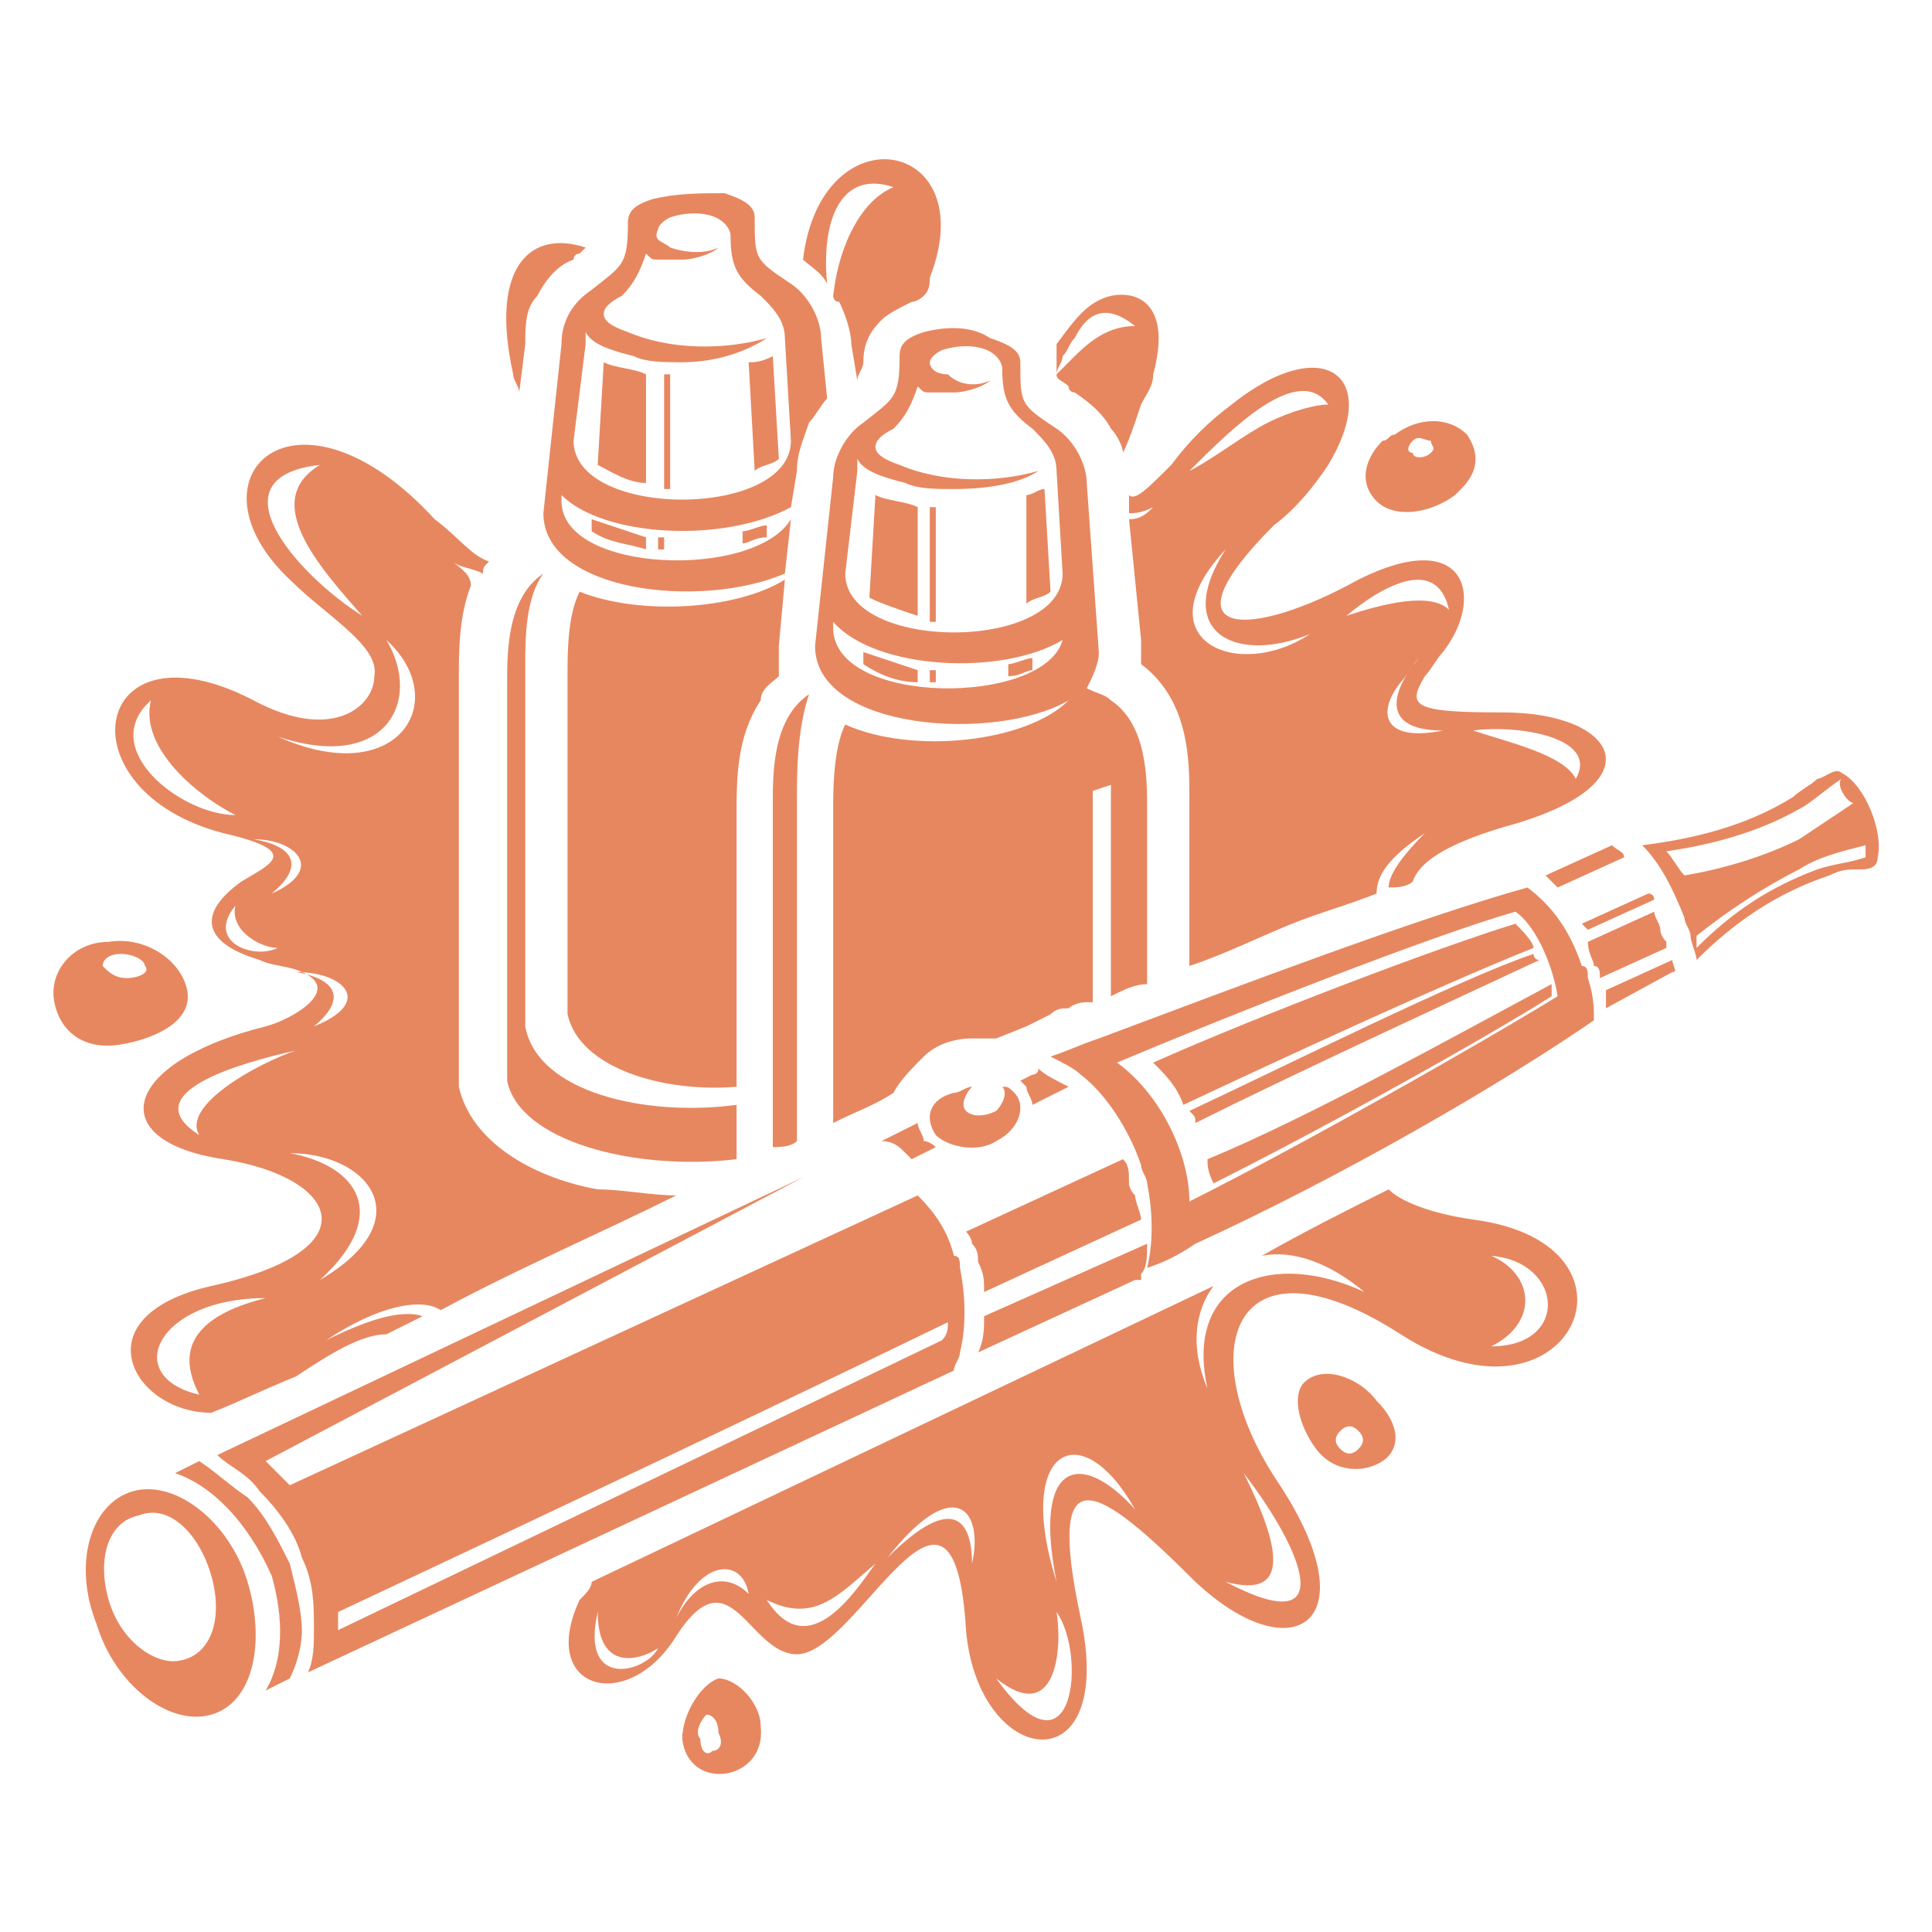 <?xml version="1.0" encoding="utf-8"?>
<!-- Generator: Adobe Illustrator 24.1.0, SVG Export Plug-In . SVG Version: 6.00 Build 0)  -->
<svg version="1.1" id="Layer_1" xmlns="http://www.w3.org/2000/svg" xmlns:xlink="http://www.w3.org/1999/xlink" x="0px" y="0px"
	 width="32px" height="32px" viewBox="0 0 32 32" style="enable-background:new 0 0 32 32;" xml:space="preserve">
<style type="text/css">
	.st0{fill-rule:evenodd;clip-rule:evenodd;fill:#E78760;}
</style>
<g>
	<path class="st0" d="M15.4,4.6c0.9-2.3-1.8-2.8-2.1-0.3l0,0c0.1,0.1,0.3,0.2,0.4,0.4c-0.1-1,0.2-1.9,1.1-1.6l0,0
		c-0.5,0.2-0.9,0.9-1,1.8c0,0,0,0.1,0.1,0.1c0.1,0.2,0.2,0.5,0.2,0.7l0,0l0.1,0.6c0-0.1,0.1-0.2,0.1-0.3c0-0.3,0.1-0.5,0.3-0.7
		c0.1-0.1,0.3-0.2,0.5-0.3c0.1,0,0.2-0.1,0.2-0.1C15.4,4.8,15.4,4.7,15.4,4.6L15.4,4.6z M11.2,19.8c-0.4,0-0.9-0.1-1.3-0.1
		c-1.1-0.2-2.1-0.8-2.3-1.7c0-0.1,0-0.1,0-0.2c0-0.1,0-0.1,0-0.2h0v-6.4h0l0,0c0-0.4,0-1,0.2-1.5C7.8,9.5,7.6,9.4,7.5,9.3
		C7.6,9.4,7.8,9.4,8,9.5C8,9.4,8,9.4,8.1,9.3C7.8,9.2,7.6,8.9,7.2,8.6C4.9,6.1,3,7.9,4.8,9.6c0.6,0.6,1.5,1.1,1.4,1.6
		c0,0.5-0.7,1.1-2,0.4c-2.7-1.4-3.2,1.5-0.5,2.2c1.3,0.3,0.8,0.5,0.3,0.8c-0.7,0.5-0.7,1,0.3,1.3c0.2,0.1,0.5,0.1,0.7,0.2
		c0.7,0.3-0.2,0.8-0.6,0.9c-2.4,0.6-2.7,1.9-0.7,2.2c1.9,0.3,2.5,1.5-0.2,2.1c-2.2,0.5-1.3,2.1,0,2.1C4,23.2,4.4,23,4.9,22.8
		c0.6-0.4,1.1-0.7,1.5-0.7l0.6-0.3c-0.3-0.1-0.8,0-1.6,0.4l0,0c0.9-0.6,1.6-0.7,1.9-0.5C8.6,21,10,20.4,11.2,19.8L11.2,19.8z
		 M9.8,26.2l10.3-4.9c-0.3,0.4-0.4,1-0.1,1.7l0,0c-0.4-1.8,1.1-2.3,2.6-1.6c-0.6-0.5-1.2-0.7-1.7-0.6c0.7-0.4,1.5-0.8,2.1-1.1
		c0.2,0.2,0.7,0.4,1.4,0.5c3.1,0.4,1.6,3.7-1.2,1.9c-2.8-1.8-3.5,0.3-2,2.5c1.5,2.3,0.2,3.1-1.4,1.6c-1.6-1.6-2.5-2.2-1.9,0.6
		s-1.7,2.5-1.9,0.2c-0.2-3.4-1.8,0.4-2.8,0.4c-0.8,0-1.1-1.7-2-0.3c-0.8,1.3-2.3,0.9-1.6-0.6C9.7,26.4,9.8,26.3,9.8,26.2L9.8,26.2z
		 M23.4,14.6c0.1-0.3,0.5-0.6,1.5-0.9c2.6-0.7,1.9-1.9,0-1.9c-1.5,0-1.6-0.1-1.3-0.6l0,0c0.1-0.1,0.2-0.3,0.3-0.4
		c0.7-0.9,0.4-2.1-1.4-1.2c-1.8,1-3.3,1-1.4-0.9C21.5,8.4,21.8,8,22,7.7l0,0c0.9-1.5-0.1-2.2-1.6-1l0,0C20,7,19.7,7.3,19.4,7.7
		c-0.4,0.4-0.6,0.6-0.7,0.5l0,0.3c0.1,0,0.2,0,0.4-0.1l0,0c-0.1,0.1-0.2,0.2-0.4,0.2l0.2,2c0,0,0,0.1,0,0.1c0,0.1,0,0.2,0,0.3
		c0.8,0.6,0.8,1.6,0.8,2.2l0,0h0V16c0.6-0.2,1.2-0.5,1.7-0.7c0.5-0.2,0.9-0.3,1.4-0.5c0-0.3,0.2-0.6,0.8-1c-0.4,0.4-0.6,0.7-0.6,0.9
		C23.1,14.7,23.3,14.7,23.4,14.6L23.4,14.6z M18.6,7.5c0-0.1-0.1-0.3-0.2-0.4c-0.1-0.2-0.3-0.4-0.6-0.6c0,0-0.1,0-0.1-0.1
		c-0.1-0.1-0.2-0.1-0.2-0.2c0.1-0.1,0.2-0.2,0.3-0.3l0,0c0.3-0.3,0.6-0.5,1-0.5l0,0c-0.5-0.4-0.8-0.2-1,0.2l0,0l0,0l0,0
		c-0.1,0.1-0.1,0.2-0.2,0.3l0,0c0,0.1-0.1,0.2-0.1,0.3c0-0.1,0-0.1,0-0.3c0-0.1,0-0.1,0-0.2c0,0,0,0,0,0l0,0l0,0
		C17.8,5.3,18,5,18.4,4.9c0.5-0.1,1,0.2,0.7,1.3l0,0c0,0.2-0.1,0.3-0.2,0.5C18.8,7,18.7,7.3,18.6,7.5L18.6,7.5z M9.7,4.1
		c0,0-0.1,0.1-0.1,0.1c0,0-0.1,0-0.1,0.1C9.2,4.4,9,4.7,8.9,4.9C8.7,5.1,8.7,5.4,8.7,5.7L8.6,6.5c0-0.1-0.1-0.2-0.1-0.3
		C8.1,4.4,8.8,3.8,9.7,4.1L9.7,4.1z M22.9,7.3L22.9,7.3L22.9,7.3L22.9,7.3C23,7.3,23,7.2,23.1,7.2c0.4-0.3,0.9-0.3,1.2,0
		c0.2,0.3,0.2,0.6-0.1,0.9l0,0l0,0c0,0-0.1,0.1-0.1,0.1c-0.4,0.3-1,0.4-1.3,0.1C22.5,8,22.6,7.6,22.9,7.3L22.9,7.3z M23.4,7.3
		L23.4,7.3c0.1-0.1,0.2,0,0.3,0c0,0.1,0.1,0.1,0,0.2c0,0,0,0,0,0c-0.1,0.1-0.3,0.1-0.3,0C23.3,7.5,23.3,7.4,23.4,7.3
		C23.4,7.3,23.4,7.3,23.4,7.3L23.4,7.3z M23.5,10.9L23.5,10.9c-0.5,0.6-0.6,1.2,0.4,1.2c-1,0.2-1.1-0.3-0.7-0.8h0
		C23.3,11.2,23.4,11,23.5,10.9L23.5,10.9z M21.7,10.5L21.7,10.5c-1.2,0.8-2.8,0.1-1.4-1.4C19.4,10.5,20.5,11,21.7,10.5L21.7,10.5z
		 M26.1,12.9L26.1,12.9c-0.2-0.4-1.1-0.6-1.7-0.8C25.1,12,26.5,12.2,26.1,12.9L26.1,12.9z M24,10.1L24,10.1
		c-0.3-0.3-1.1-0.1-1.7,0.1C22.9,9.7,23.8,9.2,24,10.1L24,10.1z M22,6.7L22,6.7c-0.2,0-0.6,0.1-1,0.3l0,0c-0.4,0.2-0.9,0.6-1.3,0.8
		C20.4,7.1,21.5,6,22,6.7L22,6.7z M21.8,24c0.3,0.4,0.8,0.4,1.1,0.2c0.3-0.2,0.3-0.6-0.1-1c-0.3-0.4-0.9-0.6-1.2-0.3
		C21.4,23.1,21.5,23.6,21.8,24L21.8,24L21.8,24z M1.8,15.6L1.8,15.6c0.6-0.1,1.2,0.3,1.3,0.8c0.1,0.5-0.5,0.8-1.1,0.9
		c-0.6,0.1-1-0.2-1.1-0.7C0.8,16.1,1.2,15.6,1.8,15.6L1.8,15.6z M2,15.8L2,15.8c0.2,0,0.4,0.1,0.4,0.2c0.1,0.1-0.1,0.2-0.3,0.2
		c-0.2,0-0.3-0.1-0.4-0.2C1.7,15.9,1.8,15.8,2,15.8L2,15.8z M11.3,28.8c0.1,0.9,1.4,0.7,1.3-0.2c0-0.4-0.4-0.8-0.7-0.8
		C11.6,27.9,11.3,28.4,11.3,28.8L11.3,28.8L11.3,28.8z M11.6,28.8c0,0.2,0.1,0.3,0.2,0.2c0.1,0,0.2-0.1,0.1-0.3
		c0-0.2-0.1-0.3-0.2-0.3C11.6,28.5,11.5,28.7,11.6,28.8L11.6,28.8L11.6,28.8z M22.2,24c0.1,0.1,0.2,0.1,0.3,0c0.1-0.1,0.1-0.2,0-0.3
		c-0.1-0.1-0.2-0.1-0.3,0C22.1,23.8,22.1,23.9,22.2,24L22.2,24L22.2,24z M17.5,26.2c-0.4-2,0.4-2.2,1.3-1.2
		C17.9,23.4,16.8,24,17.5,26.2L17.5,26.2L17.5,26.2z M16.1,25.9c0.2-0.9-0.3-1.5-1.4-0.1C15.8,24.7,16.1,25.2,16.1,25.9L16.1,25.9
		L16.1,25.9z M12.4,26.4c-0.1-0.6-0.8-0.6-1.2,0.4C11.5,26.2,12,26,12.4,26.4L12.4,26.4z M4.2,13.9L4.2,13.9c0.7,0,1.2,0.5,0.3,0.9
		C5.1,14.3,4.8,14,4.2,13.9L4.2,13.9z M4.9,16.1L4.9,16.1c0.8,0,1.3,0.5,0.3,0.9C5.8,16.5,5.5,16.2,4.9,16.1L4.9,16.1z M4.8,19.1
		L4.8,19.1c1.3,0,2.2,1.1,0.5,2.1C6.5,20.1,5.9,19.3,4.8,19.1L4.8,19.1z M24.7,22.3c1.3,0,1.2-1.4,0-1.5
		C25.4,21.1,25.5,21.9,24.7,22.3L24.7,22.3L24.7,22.3z M20.3,26.2c1.9,1,1.3-0.5,0.3-1.8C21.2,25.6,21.4,26.5,20.3,26.2L20.3,26.2
		L20.3,26.2z M12.7,26.5c0.7,1.1,1.5-0.2,1.8-0.6C13.9,26.4,13.5,26.9,12.7,26.5L12.7,26.5z M16.5,27.8c1.3,1.8,1.5-0.4,1-1.1
		C17.6,27.3,17.5,28.6,16.5,27.8L16.5,27.8L16.5,27.8z M9.9,26.7c-0.3,1.3,0.8,1,1,0.6C10.6,27.5,9.9,27.7,9.9,26.7L9.9,26.7
		L9.9,26.7z M3.3,23.1L3.3,23.1c-1.3-0.3-0.7-1.6,1.1-1.6C2.8,21.9,3.1,22.7,3.3,23.1L3.3,23.1z M3.3,18.8L3.3,18.8
		c-1.1-0.7,0.7-1.2,1.6-1.4C4.3,17.6,3,18.3,3.3,18.8L3.3,18.8z M3.9,15L3.9,15c-0.1,0.4,0.4,0.7,0.7,0.7C4.2,15.9,3.4,15.6,3.9,15
		L3.9,15z M2.5,11.6L2.5,11.6c-0.2,0.8,0.8,1.6,1.4,1.9C3,13.5,1.6,12.4,2.5,11.6L2.5,11.6z M5.3,7.7L5.3,7.7c-1,0.6,0,1.7,0.7,2.5
		C4.9,9.5,3.5,7.9,5.3,7.7L5.3,7.7z M6.4,10.6L6.4,10.6c1.1,1,0.2,2.5-1.8,1.6C6.4,12.8,7,11.6,6.4,10.6z"/>
	<path class="st0" d="M10.7,9.1C10.4,9,10.1,9,9.8,8.8V8.6c0.3,0.1,0.6,0.2,0.9,0.3V9.1L10.7,9.1z M12.5,7.8L12.5,7.8
		c0.1-0.1,0.3-0.1,0.4-0.2l-0.1-1.7C12.6,6,12.5,6,12.4,6L12.5,7.8L12.5,7.8z M11.1,8.1L11.1,8.1c0,0-0.1,0-0.1,0l0-1.9
		c0,0,0.1,0,0.1,0L11.1,8.1L11.1,8.1z M10.7,8L10.7,8C10.4,8,10.1,7.8,9.9,7.7L10,6c0.2,0.1,0.5,0.1,0.7,0.2L10.7,8L10.7,8z
		 M11.9,4.1L11.9,4.1c-0.1,0.1-0.4,0.2-0.6,0.2c-0.1,0-0.3,0-0.4,0c-0.1,0-0.1,0-0.2-0.1c-0.1,0.3-0.2,0.5-0.4,0.7
		C10.1,5,10,5.1,10,5.2c0,0.1,0.1,0.2,0.4,0.3c0.7,0.3,1.6,0.3,2.3,0.1C12.4,5.8,11.9,6,11.3,6c-0.3,0-0.6,0-0.8-0.1
		c-0.4-0.1-0.7-0.2-0.8-0.4c0,0.1,0,0.1,0,0.2L9.5,7.3c0,1.3,3.6,1.3,3.6,0L13,5.6c0-0.3-0.2-0.5-0.4-0.7c-0.4-0.3-0.5-0.5-0.5-1
		c0-0.1-0.1-0.2-0.1-0.2c-0.2-0.2-0.6-0.2-0.9-0.1c-0.2,0.1-0.2,0.2-0.2,0.2C10.8,4,11,4,11.1,4.1C11.4,4.2,11.7,4.2,11.9,4.1
		L11.9,4.1z M10.8,3.3L10.8,3.3c-0.3,0.1-0.4,0.2-0.4,0.4c0,0.7-0.1,0.7-0.6,1.1C9.5,5,9.3,5.3,9.3,5.7L9,8.5c0,1.3,2.6,1.6,4,1
		l0.1-0.9c-0.6,1-3.8,0.9-3.8-0.3l0-0.1l0,0C10,8.9,12,9,13.1,8.4l0.1-0.6c0-0.3,0.1-0.5,0.2-0.8c0.1-0.1,0.2-0.3,0.3-0.4l-0.1-1
		c0-0.3-0.2-0.7-0.5-0.9c-0.6-0.4-0.6-0.4-0.6-1.1c0-0.2-0.2-0.3-0.5-0.4C11.6,3.2,11.2,3.2,10.8,3.3L10.8,3.3z M13,9.6l-0.1,1.1
		c0,0,0,0,0,0.1c0,0.1,0,0.3,0,0.4c-0.1,0.1-0.3,0.2-0.3,0.4c-0.4,0.6-0.4,1.3-0.4,1.9v0h0V18c-1.2,0.1-2.6-0.3-2.8-1.2
		c0-0.1,0-0.1,0-0.2v-5.4c0-0.4,0-1,0.2-1.4C10.6,10.2,12.2,10.1,13,9.6L13,9.6z M12.2,18.3v0.9c-1.7,0.2-3.6-0.3-3.8-1.3
		c0-0.1,0-0.2,0-0.2v-6.4c0-0.5,0-1.4,0.6-1.8C8.7,9.9,8.7,10.6,8.7,11v5.8c0,0.1,0,0.1,0,0.2C8.9,18.1,10.7,18.5,12.2,18.3
		L12.2,18.3z M11,9.1L11,9.1c-0.1,0-0.1,0-0.1,0l0-0.2c0.1,0,0.1,0,0.1,0L11,9.1L11,9.1z M12.3,9L12.3,9V8.8c0.1,0,0.3-0.1,0.4-0.1
		l0,0.2C12.5,8.9,12.4,9,12.3,9z"/>
	<path class="st0" d="M15.2,11.3c-0.3,0-0.6-0.1-0.9-0.3v-0.2c0.3,0.1,0.6,0.2,0.9,0.3V11.3L15.2,11.3z M17,10L17,10
		c0.1-0.1,0.3-0.1,0.4-0.2l-0.1-1.7c-0.1,0-0.2,0.1-0.3,0.1L17,10L17,10z M15.5,10.3L15.5,10.3c0,0-0.1,0-0.1,0l0-1.9
		c0,0,0.1,0,0.1,0L15.5,10.3L15.5,10.3z M15.2,10.2L15.2,10.2c-0.3-0.1-0.6-0.2-0.8-0.3l0.1-1.7c0.2,0.1,0.5,0.1,0.7,0.2L15.2,10.2
		L15.2,10.2z M16.4,6.3L16.4,6.3c-0.1,0.1-0.4,0.2-0.6,0.2c-0.1,0-0.3,0-0.4,0c-0.1,0-0.1,0-0.2-0.1c-0.1,0.3-0.2,0.5-0.4,0.7
		c-0.2,0.1-0.3,0.2-0.3,0.3c0,0.1,0.1,0.2,0.4,0.3c0.7,0.3,1.6,0.3,2.3,0.1c-0.3,0.2-0.8,0.3-1.4,0.3c-0.3,0-0.6,0-0.8-0.1
		c-0.4-0.1-0.7-0.2-0.8-0.4c0,0.1,0,0.1,0,0.2L14,9.5c0,1.3,3.6,1.3,3.6,0l-0.1-1.7c0-0.3-0.2-0.5-0.4-0.7c-0.4-0.3-0.5-0.5-0.5-1
		c0-0.1-0.1-0.2-0.1-0.2c-0.2-0.2-0.6-0.2-0.9-0.1c-0.2,0.1-0.2,0.2-0.2,0.2c0,0.1,0.1,0.2,0.3,0.2C15.9,6.4,16.2,6.4,16.4,6.3
		L16.4,6.3z M15.3,5.5L15.3,5.5c-0.3,0.1-0.4,0.2-0.4,0.4c0,0.7-0.1,0.7-0.6,1.1c-0.3,0.2-0.5,0.6-0.5,0.9l-0.3,2.8
		c0,1.4,3,1.6,4.2,0.9c-0.7,0.7-2.6,0.9-3.7,0.4c-0.2,0.4-0.2,1.1-0.2,1.4v5.2c0.4-0.2,0.7-0.3,1-0.5c0.1-0.2,0.3-0.4,0.5-0.6
		c0.2-0.2,0.5-0.3,0.8-0.3c0.1,0,0.2,0,0.3,0c0,0,0.1,0,0.1,0l0.5-0.2l0.4-0.2c0.1-0.1,0.2-0.1,0.3-0.1c0,0,0.1-0.1,0.3-0.1
		c0,0,0.1,0,0.1,0v-3.5l0,0l0.3-0.1v3.5c0.2-0.1,0.4-0.2,0.6-0.2v-2.9c0-0.5,0-1.4-0.6-1.8c-0.1-0.1-0.2-0.1-0.4-0.2
		c0.1-0.2,0.2-0.4,0.2-0.6l-0.2-2.8c0-0.3-0.2-0.7-0.5-0.9c-0.6-0.4-0.6-0.4-0.6-1.1c0-0.2-0.2-0.3-0.5-0.4
		C16.1,5.4,15.7,5.4,15.3,5.5L15.3,5.5z M13.2,18.9v-5.7c0-0.4,0-1.1,0.2-1.7c-0.6,0.4-0.6,1.3-0.6,1.8v5.7
		C12.9,19,13.1,19,13.2,18.9L13.2,18.9z M13.8,10.3L13.8,10.3l0,0.1c0,1.3,3.5,1.3,3.8,0.2C16.6,11.2,14.5,11.1,13.8,10.3L13.8,10.3
		z M15.5,11.3L15.5,11.3c-0.1,0-0.1,0-0.1,0l0-0.2c0.1,0,0.1,0,0.1,0L15.5,11.3L15.5,11.3z M16.7,11.2L16.7,11.2V11
		c0.1,0,0.3-0.1,0.4-0.1l0,0.2C17,11.1,16.9,11.2,16.7,11.2z"/>
	<path class="st0" d="M2.9,24.4l0.4-0.2c0.3,0.2,0.5,0.4,0.8,0.6c0.3,0.3,0.5,0.7,0.7,1.1c0.1,0.4,0.2,0.8,0.2,1.1
		c0,0.3-0.1,0.6-0.2,0.8L4.4,28c0.3-0.5,0.3-1.2,0.1-1.9C4.1,25.2,3.5,24.6,2.9,24.4L2.9,24.4z M27.7,15.9l-1.1,0.5
		c0,0.1,0,0.2,0,0.3l1.1-0.6C27.8,16.1,27.7,16,27.7,15.9L27.7,15.9z M26.5,16.2c0-0.1,0-0.2-0.1-0.2c0-0.1-0.1-0.2-0.1-0.4l1.1-0.5
		c0,0.1,0.1,0.2,0.1,0.3c0,0.1,0.1,0.2,0.1,0.2c0,0,0,0,0,0.1L26.5,16.2L26.5,16.2z M26.9,14.2l-1.1,0.5c-0.1-0.1-0.1-0.1-0.2-0.2
		l1.1-0.5C26.8,14.1,26.9,14.1,26.9,14.2L26.9,14.2z M26.2,15.3c0,0,0.1,0.1,0.1,0.1l1.1-0.5c0,0,0-0.1-0.1-0.1L26.2,15.3L26.2,15.3
		z M27.2,14c0.3,0.3,0.5,0.7,0.7,1.2c0,0.1,0.1,0.2,0.1,0.3c0,0.1,0.1,0.3,0.1,0.4c0.6-0.6,1.3-1.1,2.2-1.4c0.2-0.1,0.3-0.1,0.5-0.1
		c0.1,0,0.3,0,0.3-0.2c0.1-0.4-0.2-1.2-0.6-1.4c-0.1-0.1-0.3,0.1-0.4,0.1c-0.1,0.1-0.3,0.2-0.4,0.3C28.9,13.7,28,13.9,27.2,14
		L27.2,14z M26.4,16.9c0-0.2,0-0.4-0.1-0.7c0-0.1,0-0.2-0.1-0.2c-0.2-0.6-0.5-1-0.9-1.3c-1.8,0.5-4.7,1.6-7.1,2.5
		c-0.3,0.1-0.5,0.2-0.8,0.3c0.2,0.1,0.4,0.2,0.5,0.3c0.4,0.3,0.8,0.9,1,1.5c0,0.1,0.1,0.2,0.1,0.3c0.1,0.5,0.1,1,0,1.4
		c0.3-0.1,0.5-0.2,0.8-0.4C22.2,19.5,24.8,18,26.4,16.9L26.4,16.9z M30.9,14c0,0,0,0.1,0,0.2c-0.3,0.1-0.5,0.1-0.8,0.2
		c-0.8,0.3-1.4,0.7-2,1.3c0-0.1,0-0.1,0-0.2c0.5-0.4,1.1-0.8,1.7-1.1C30.1,14.2,30.5,14.1,30.9,14L30.9,14z M30.7,13.3
		c-0.3,0.2-0.6,0.4-0.9,0.6c-0.6,0.3-1.3,0.5-1.9,0.6c-0.1-0.1-0.2-0.3-0.3-0.4c0.7-0.1,1.5-0.3,2.2-0.7c0.2-0.1,0.4-0.3,0.7-0.5
		C30.4,13,30.6,13.3,30.7,13.3L30.7,13.3z M19,20.6c0,0.2,0,0.4-0.1,0.5c0,0,0,0.1,0,0.1l-0.1,0l-2.6,1.2c0,0,0,0,0,0
		c0.1-0.2,0.1-0.4,0.1-0.6L19,20.6L19,20.6z M16.3,21.4c0-0.2,0-0.3-0.1-0.5c0-0.1,0-0.2-0.1-0.3c0-0.1-0.1-0.2-0.1-0.2l2.6-1.2
		c0.1,0.1,0.1,0.2,0.1,0.4c0,0.1,0.1,0.2,0.1,0.2c0,0.1,0.1,0.3,0.1,0.4L16.3,21.4L16.3,21.4z M15.8,22.7c0-0.1,0.1-0.2,0.1-0.3
		c0.1-0.4,0.1-0.9,0-1.4c0-0.1,0-0.2-0.1-0.2c-0.1-0.4-0.3-0.7-0.6-1L4.8,24.6c-0.1-0.1-0.3-0.3-0.4-0.4l8.9-4.7l-9.7,4.6
		c0.2,0.2,0.5,0.3,0.7,0.6c0.3,0.3,0.6,0.7,0.7,1.1c0.2,0.4,0.2,0.8,0.2,1.2c0,0.2,0,0.5-0.1,0.7L15.8,22.7L15.8,22.7z M17.7,18
		l-0.6,0.3c0-0.1-0.1-0.2-0.1-0.3c0,0-0.1-0.1-0.1-0.1l0.2-0.1c0,0,0.1,0,0.1-0.1C17.3,17.8,17.5,17.9,17.7,18L17.7,18z M15.5,19
		l-0.4,0.2c0,0,0,0-0.1-0.1c-0.1-0.1-0.2-0.2-0.4-0.2l0.6-0.3c0,0.1,0.1,0.2,0.1,0.3C15.4,18.9,15.5,19,15.5,19L15.5,19z M18.5,17.6
		c1.9-0.8,5.2-2.1,6.6-2.5c0.3,0.2,0.6,0.8,0.7,1.4c-1.3,0.8-4.3,2.5-6.1,3.4C19.7,19.1,19.2,18.1,18.5,17.6L18.5,17.6z M5.6,26.7
		c3.4-1.6,6.8-3.2,10.1-4.8c0,0.1,0,0.2-0.1,0.3L5.6,27C5.6,26.9,5.6,26.8,5.6,26.7z"/>
	<path class="st0" d="M20.1,19.6c1.8-0.9,4.5-2.4,5.6-3.1c0-0.1,0-0.1,0-0.2c-1.5,0.8-4,2.2-5.7,2.9C20,19.3,20,19.4,20.1,19.6
		L20.1,19.6z M19.1,17.6c1.8-0.8,4.7-1.9,6-2.3c0.1,0.1,0.3,0.3,0.3,0.4c-1.5,0.6-4.1,1.8-5.8,2.6C19.5,18,19.3,17.8,19.1,17.6
		L19.1,17.6z M19.7,18.4c1.5-0.7,4.5-2.2,5.7-2.6c0,0,0,0.1,0.1,0.1c-1.5,0.7-4.1,1.9-5.7,2.7C19.8,18.5,19.8,18.5,19.7,18.4z"/>
	<path class="st0" d="M2.2,24.7c0.7-0.2,1.6,0.5,1.9,1.5c0.3,1,0.1,2-0.6,2.2c-0.7,0.2-1.6-0.5-1.9-1.5C1.2,25.9,1.5,24.9,2.2,24.7
		L2.2,24.7z M2.3,25.1c-0.5,0.1-0.7,0.7-0.5,1.4c0.2,0.7,0.8,1.1,1.2,1c0.5-0.1,0.7-0.7,0.5-1.4C3.3,25.4,2.8,24.9,2.3,25.1z"/>
	<path class="st0" d="M15.5,18.8c0.2,0.2,0.7,0.3,1,0.1c0.4-0.2,0.5-0.6,0.3-0.8c-0.1-0.1-0.1-0.1-0.2-0.1c0.1,0.1,0,0.3-0.1,0.4
		c-0.2,0.1-0.4,0.1-0.5,0c-0.1-0.1,0-0.3,0.1-0.4c-0.1,0-0.2,0.1-0.3,0.1C15.4,18.2,15.3,18.5,15.5,18.8z"/>
</g>
</svg>

